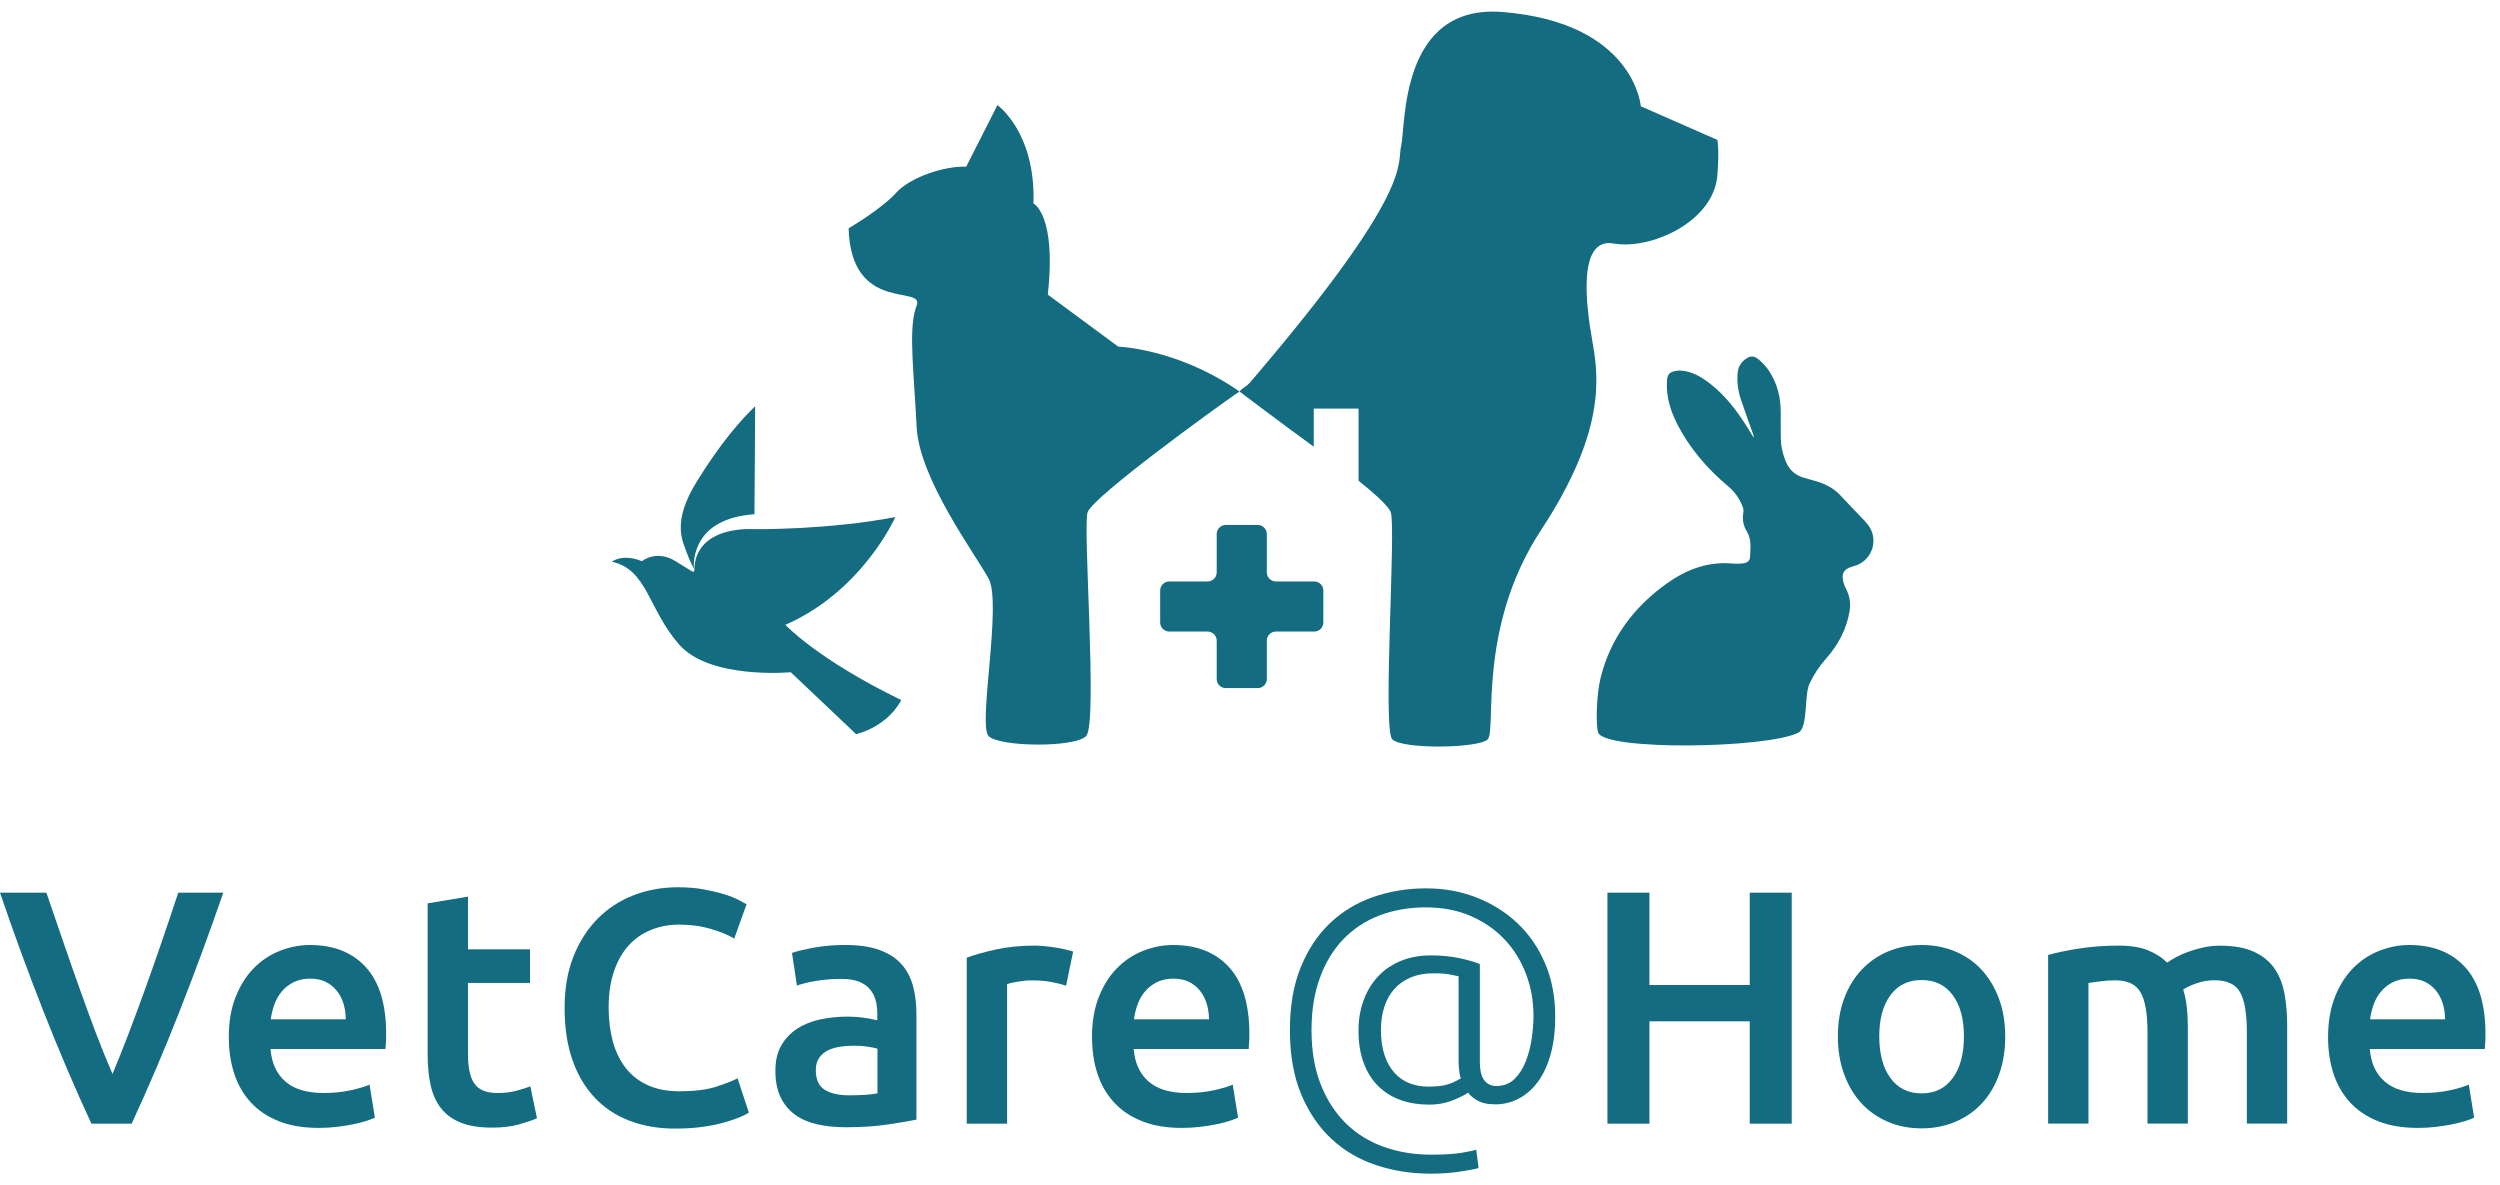 <svg width="135" height="64" viewBox="0 0 135 64" fill="none" xmlns="http://www.w3.org/2000/svg">
<path d="M62.649 31.887C62.649 31.619 62.87 31.398 63.139 31.398H65.212C65.481 31.398 65.702 31.177 65.702 30.908V28.837C65.702 28.569 65.923 28.348 66.191 28.348H67.919C68.188 28.348 68.408 28.569 68.408 28.837V30.908C68.408 31.177 68.629 31.398 68.898 31.398H70.972C71.24 31.398 71.461 31.619 71.461 31.887V33.615C71.461 33.883 71.24 34.104 70.972 34.104H68.898C68.629 34.104 68.408 34.325 68.408 34.594V36.668C68.408 36.936 68.188 37.157 67.919 37.157H66.191C65.92 37.157 65.702 36.936 65.702 36.668V34.594C65.702 34.325 65.481 34.104 65.212 34.104H63.139C62.87 34.104 62.649 33.883 62.649 33.615V31.887Z" fill="#146C81"/>
<path d="M67.498 20.658C76.471 10.175 75.412 8.865 75.665 7.856C75.919 6.85 75.54 0.193 81.144 0.649C88.258 1.225 88.604 5.74 88.604 5.74L92.737 7.555C92.737 7.555 92.85 8.041 92.737 9.47C92.537 11.995 89.108 13.502 87.142 13.15C85.175 12.795 85.638 16.477 85.99 18.441C86.342 20.407 86.694 23.328 83.218 28.622C79.742 33.913 80.825 39.437 80.335 39.926C79.846 40.416 75.725 40.469 75.185 39.926C74.642 39.386 75.403 28.44 75.098 27.652C74.976 27.336 74.29 26.706 73.362 25.957V22.063H70.942V24.122C68.915 22.648 66.934 21.141 66.934 21.141C67.116 20.926 67.304 20.882 67.495 20.658" fill="#146C81"/>
<path d="M45.828 12.326C45.828 12.326 47.598 11.291 48.377 10.425C49.153 9.56 51.011 8.957 52.178 8.999L53.861 5.675C53.861 5.675 55.935 7.143 55.807 10.986C55.807 10.986 57.057 11.589 56.583 15.91L60.384 18.718C60.384 18.718 63.458 18.817 66.704 20.986C66.782 21.037 66.857 21.087 66.934 21.141C66.934 21.141 66.862 21.192 66.731 21.279C65.505 22.129 59.101 26.766 58.734 27.649C58.454 28.321 59.289 39.114 58.651 39.75C58.015 40.386 53.969 40.335 53.384 39.75C52.799 39.165 54.118 32.579 53.384 31.242C52.65 29.902 49.627 25.844 49.496 23.036C49.373 20.359 49.054 17.915 49.436 16.683C49.454 16.623 49.472 16.567 49.496 16.513C49.97 15.346 45.954 16.987 45.825 12.323" fill="#146C81"/>
<path d="M100.239 30.526C100.122 30.571 100 30.598 99.883 30.643C99.615 30.75 99.475 30.938 99.505 31.221C99.525 31.419 99.594 31.618 99.684 31.794C99.878 32.173 99.949 32.558 99.881 32.979C99.719 33.976 99.263 34.826 98.603 35.569C98.236 35.981 97.941 36.435 97.708 36.93C97.428 37.527 97.637 39.282 97.123 39.556C95.494 40.419 86.644 40.553 86.3 39.556C86.178 39.198 86.19 37.56 86.441 36.569C86.978 34.453 88.21 32.806 89.959 31.541C91.033 30.765 92.224 30.299 93.587 30.434C93.757 30.452 93.927 30.443 94.098 30.425C94.339 30.401 94.494 30.288 94.503 30.082C94.518 29.613 94.602 29.136 94.324 28.688C94.136 28.384 94.074 28.035 94.142 27.671C94.16 27.578 94.142 27.465 94.109 27.375C93.942 26.948 93.698 26.575 93.337 26.274C92.173 25.301 91.203 24.17 90.526 22.806C90.189 22.129 89.98 21.416 90.013 20.646C90.03 20.21 90.126 20.082 90.555 20.019C90.699 19.998 90.851 20.013 90.994 20.04C91.51 20.13 91.943 20.407 92.349 20.721C93.169 21.356 93.784 22.171 94.333 23.039C94.456 23.233 94.572 23.43 94.691 23.624C94.709 23.555 94.691 23.505 94.671 23.454C94.447 22.824 94.217 22.195 94.005 21.562C93.853 21.105 93.793 20.634 93.832 20.154C93.853 19.87 93.966 19.628 94.19 19.443C94.483 19.204 94.697 19.178 94.984 19.422C95.196 19.604 95.396 19.819 95.545 20.055C95.975 20.721 96.159 21.463 96.159 22.254C96.159 22.741 96.15 23.23 96.165 23.72C96.177 24.131 96.27 24.528 96.428 24.91C96.607 25.346 96.912 25.644 97.365 25.785C97.628 25.865 97.89 25.931 98.15 26.011C98.612 26.154 99.027 26.375 99.364 26.733C99.734 27.133 100.116 27.521 100.492 27.918C100.624 28.055 100.761 28.196 100.877 28.348C101.453 29.112 101.134 30.195 100.236 30.532" fill="#146C81"/>
<path d="M37.473 30.732C37.416 30.583 37.246 30.297 37.085 29.843C36.864 29.216 36.265 28.216 37.616 26.02C38.968 23.821 40.066 22.63 40.779 21.935L40.741 27.769C37.479 27.993 37.434 30.216 37.47 30.735" fill="#146C81"/>
<path d="M34.662 30.305C34.662 30.305 35.441 29.658 36.483 30.305C37.527 30.953 37.419 30.908 37.485 30.84C37.494 30.831 37.494 30.807 37.491 30.783C37.542 28.309 40.741 28.575 40.741 28.575C40.741 28.575 44.73 28.622 48.347 27.921C48.347 27.921 46.595 31.911 42.409 33.74C42.409 33.74 44.11 35.584 48.666 37.804C48.666 37.804 48.054 39.153 46.231 39.646L42.701 36.3C42.701 36.3 38.347 36.706 36.679 34.811C35.008 32.916 34.967 30.75 33.039 30.332C33.039 30.332 33.612 29.873 34.662 30.305Z" fill="#146C81"/>
<path d="M94.485 48.204H96.753V60.678H94.485V55.151H89.07V60.678H86.802V48.204H89.07V53.191H94.485V48.204Z" fill="#146C81"/>
<path d="M4.936 60.678C4.034 58.732 3.166 56.7 2.333 54.575C1.498 52.45 0.722 50.329 0 48.204H2.504C2.793 49.043 3.088 49.902 3.387 50.776C3.688 51.654 3.987 52.513 4.291 53.361C4.589 54.205 4.891 55.026 5.192 55.817C5.494 56.607 5.789 57.336 6.075 57.995C6.353 57.336 6.639 56.613 6.941 55.825C7.242 55.041 7.544 54.22 7.851 53.37C8.158 52.519 8.46 51.654 8.761 50.776C9.062 49.902 9.349 49.043 9.626 48.204H12.058C11.324 50.329 10.543 52.45 9.71 54.575C8.877 56.7 8.012 58.732 7.108 60.678H4.933H4.936Z" fill="#146C81"/>
<path d="M18.671 55.044C18.671 54.745 18.629 54.459 18.546 54.187C18.462 53.919 18.337 53.683 18.175 53.486C18.014 53.289 17.817 53.131 17.582 53.017C17.349 52.904 17.069 52.847 16.746 52.847C16.424 52.847 16.117 52.91 15.863 53.035C15.609 53.161 15.397 53.328 15.224 53.531C15.051 53.734 14.914 53.969 14.819 54.232C14.723 54.498 14.657 54.766 14.622 55.044H18.671ZM12.354 56.017C12.354 55.187 12.476 54.462 12.724 53.838C12.971 53.215 13.297 52.695 13.706 52.28C14.114 51.866 14.58 51.555 15.111 51.346C15.639 51.138 16.179 51.03 16.731 51.03C18.026 51.03 19.038 51.433 19.763 52.236C20.488 53.038 20.852 54.238 20.852 55.834C20.852 55.954 20.852 56.088 20.843 56.24C20.837 56.389 20.828 56.524 20.816 56.646H14.607C14.666 57.401 14.935 57.986 15.409 58.401C15.884 58.816 16.57 59.022 17.468 59.022C17.997 59.022 18.48 58.974 18.919 58.878C19.357 58.783 19.7 58.681 19.954 58.571L20.244 60.352C20.124 60.412 19.957 60.475 19.748 60.54C19.539 60.606 19.297 60.666 19.029 60.719C18.76 60.773 18.468 60.818 18.155 60.854C17.844 60.89 17.525 60.907 17.2 60.907C16.373 60.907 15.651 60.785 15.039 60.538C14.428 60.293 13.923 59.95 13.527 59.511C13.13 59.072 12.837 58.556 12.643 57.962C12.452 57.368 12.357 56.718 12.357 56.011" fill="#146C81"/>
<path d="M23.093 48.78L25.271 48.419V51.263H28.62V53.08H25.271V56.915C25.271 57.673 25.391 58.21 25.633 58.535C25.871 58.86 26.28 59.022 26.856 59.022C27.253 59.022 27.602 58.98 27.909 58.896C28.217 58.813 28.458 58.735 28.637 58.66L28.998 60.388C28.745 60.496 28.417 60.606 28.008 60.722C27.599 60.836 27.119 60.892 26.567 60.892C25.895 60.892 25.334 60.803 24.884 60.624C24.433 60.445 24.078 60.182 23.812 59.842C23.547 59.502 23.362 59.087 23.254 58.601C23.147 58.114 23.093 57.559 23.093 56.936V48.783V48.78Z" fill="#146C81"/>
<path d="M36.497 60.946C35.56 60.946 34.722 60.803 33.976 60.514C33.233 60.224 32.603 59.803 32.087 59.245C31.571 58.687 31.174 58.007 30.899 57.201C30.625 56.398 30.488 55.473 30.488 54.429C30.488 53.385 30.646 52.462 30.965 51.657C31.284 50.851 31.717 50.171 32.269 49.613C32.821 49.055 33.469 48.631 34.215 48.344C34.958 48.055 35.754 47.912 36.608 47.912C37.124 47.912 37.593 47.95 38.01 48.028C38.431 48.106 38.798 48.195 39.108 48.291C39.419 48.386 39.678 48.488 39.881 48.595C40.084 48.703 40.23 48.78 40.314 48.831L39.648 50.684C39.362 50.502 38.95 50.332 38.416 50.171C37.882 50.01 37.303 49.929 36.679 49.929C36.139 49.929 35.635 50.021 35.169 50.209C34.701 50.395 34.295 50.675 33.955 51.045C33.615 51.418 33.346 51.886 33.155 52.45C32.964 53.014 32.866 53.668 32.866 54.411C32.866 55.071 32.941 55.676 33.09 56.228C33.239 56.781 33.472 57.258 33.782 57.661C34.092 58.064 34.489 58.374 34.97 58.595C35.45 58.819 36.026 58.929 36.697 58.929C37.5 58.929 38.154 58.848 38.658 58.687C39.162 58.526 39.55 58.374 39.828 58.228L40.439 60.081C40.296 60.176 40.099 60.272 39.854 60.367C39.607 60.463 39.317 60.555 38.98 60.648C38.643 60.737 38.267 60.809 37.846 60.863C37.425 60.916 36.978 60.943 36.497 60.943" fill="#146C81"/>
<path d="M45.852 59.147C46.524 59.147 47.034 59.111 47.383 59.039V56.628C47.264 56.592 47.088 56.557 46.861 56.521C46.634 56.485 46.38 56.467 46.106 56.467C45.867 56.467 45.622 56.485 45.378 56.521C45.133 56.557 44.909 56.622 44.712 56.718C44.515 56.813 44.357 56.95 44.235 57.124C44.115 57.297 44.053 57.517 44.053 57.78C44.053 58.296 44.217 58.654 44.539 58.851C44.864 59.048 45.3 59.147 45.852 59.147ZM45.673 51.03C46.392 51.03 46.998 51.12 47.49 51.299C47.983 51.478 48.377 51.731 48.669 52.054C48.965 52.379 49.173 52.77 49.299 53.232C49.424 53.695 49.487 54.202 49.487 54.754V60.46C49.15 60.531 48.642 60.618 47.965 60.719C47.288 60.821 46.521 60.872 45.67 60.872C45.106 60.872 44.59 60.818 44.121 60.711C43.653 60.603 43.253 60.43 42.925 60.188C42.594 59.95 42.337 59.636 42.152 59.251C41.967 58.866 41.871 58.392 41.871 57.828C41.871 57.264 41.976 56.831 42.188 56.461C42.397 56.091 42.683 55.787 43.041 55.554C43.402 55.318 43.817 55.151 44.291 55.05C44.766 54.948 45.261 54.897 45.775 54.897C46.013 54.897 46.267 54.912 46.529 54.942C46.795 54.972 47.076 55.023 47.374 55.094V54.733C47.374 54.48 47.344 54.241 47.285 54.014C47.225 53.787 47.117 53.584 46.968 53.411C46.819 53.238 46.619 53.104 46.374 53.005C46.127 52.91 45.819 52.862 45.446 52.862C44.942 52.862 44.48 52.898 44.062 52.97C43.641 53.041 43.301 53.125 43.035 53.22L42.767 51.457C43.044 51.361 43.444 51.266 43.972 51.17C44.5 51.075 45.064 51.027 45.664 51.027" fill="#146C81"/>
<path d="M57.567 53.226C57.388 53.167 57.138 53.104 56.821 53.038C56.505 52.973 56.135 52.94 55.714 52.94C55.476 52.94 55.219 52.964 54.95 53.011C54.682 53.059 54.491 53.101 54.383 53.137V60.678H52.205V51.713C52.626 51.558 53.151 51.412 53.781 51.272C54.41 51.135 55.109 51.063 55.878 51.063C56.022 51.063 56.189 51.072 56.383 51.09C56.574 51.108 56.765 51.132 56.959 51.161C57.153 51.191 57.338 51.227 57.517 51.269C57.696 51.31 57.842 51.349 57.949 51.385L57.57 53.22L57.567 53.226Z" fill="#146C81"/>
<path d="M65.284 55.044C65.284 54.745 65.242 54.459 65.159 54.187C65.075 53.919 64.95 53.683 64.789 53.486C64.627 53.289 64.431 53.131 64.195 53.017C63.962 52.904 63.682 52.847 63.359 52.847C63.037 52.847 62.73 52.91 62.476 53.035C62.222 53.161 62.011 53.328 61.837 53.531C61.664 53.734 61.527 53.969 61.432 54.232C61.336 54.498 61.27 54.766 61.235 55.044H65.284ZM58.967 56.017C58.967 55.187 59.089 54.462 59.337 53.838C59.584 53.215 59.91 52.695 60.319 52.28C60.727 51.866 61.193 51.555 61.724 51.346C62.252 51.138 62.792 51.03 63.344 51.03C64.639 51.03 65.651 51.433 66.376 52.236C67.101 53.038 67.465 54.238 67.465 55.834C67.465 55.954 67.465 56.088 67.456 56.24C67.45 56.389 67.441 56.524 67.43 56.646H61.22C61.279 57.401 61.548 57.986 62.023 58.401C62.497 58.816 63.183 59.022 64.081 59.022C64.61 59.022 65.093 58.974 65.532 58.878C65.97 58.783 66.314 58.681 66.567 58.571L66.857 60.352C66.737 60.412 66.57 60.475 66.361 60.54C66.152 60.606 65.911 60.666 65.642 60.719C65.374 60.773 65.081 60.818 64.768 60.854C64.457 60.89 64.138 60.907 63.813 60.907C62.986 60.907 62.264 60.785 61.653 60.538C61.041 60.293 60.536 59.95 60.14 59.511C59.743 59.072 59.45 58.556 59.256 57.962C59.065 57.368 58.97 56.718 58.97 56.011" fill="#146C81"/>
<path d="M77.107 58.678C77.515 58.678 77.844 58.645 78.097 58.58C78.348 58.514 78.614 58.398 78.888 58.228C78.84 58.108 78.808 57.953 78.79 57.768C78.772 57.583 78.763 57.425 78.763 57.291V52.719C78.667 52.695 78.509 52.662 78.294 52.621C78.079 52.579 77.778 52.558 77.393 52.558C76.936 52.558 76.534 52.633 76.178 52.782C75.823 52.934 75.528 53.143 75.289 53.411C75.051 53.68 74.869 54.005 74.749 54.384C74.63 54.763 74.57 55.172 74.57 55.617C74.57 56.145 74.636 56.601 74.767 56.983C74.898 57.368 75.078 57.685 75.307 57.938C75.534 58.192 75.806 58.377 76.116 58.496C76.426 58.616 76.757 58.675 77.107 58.675M80.723 59.633C80.338 59.633 80.031 59.568 79.795 59.436C79.562 59.305 79.389 59.162 79.282 59.004C79.067 59.147 78.772 59.29 78.399 59.436C78.026 59.58 77.62 59.651 77.175 59.651C76.623 59.651 76.116 59.571 75.653 59.41C75.191 59.248 74.791 59.001 74.448 58.672C74.108 58.344 73.839 57.926 73.648 57.422C73.454 56.918 73.359 56.324 73.359 55.641C73.359 55.077 73.445 54.548 73.621 54.056C73.794 53.564 74.048 53.134 74.376 52.77C74.704 52.403 75.113 52.116 75.6 51.907C76.086 51.699 76.641 51.591 77.265 51.591C77.841 51.591 78.36 51.642 78.822 51.743C79.285 51.845 79.646 51.949 79.912 52.057V57.33C79.912 57.798 79.992 58.132 80.153 58.338C80.314 58.544 80.529 58.645 80.792 58.645C81.201 58.645 81.532 58.517 81.791 58.258C82.048 58.001 82.254 57.676 82.403 57.285C82.552 56.894 82.657 56.482 82.719 56.043C82.779 55.605 82.809 55.205 82.809 54.847C82.809 54.068 82.678 53.322 82.412 52.615C82.147 51.907 81.768 51.287 81.269 50.753C80.771 50.218 80.162 49.792 79.443 49.475C78.724 49.156 77.906 48.998 76.996 48.998C76.086 48.998 75.233 49.147 74.475 49.44C73.72 49.735 73.072 50.162 72.532 50.726C71.992 51.29 71.571 51.982 71.273 52.806C70.972 53.626 70.822 54.566 70.822 55.623C70.822 56.739 70.986 57.718 71.318 58.556C71.649 59.395 72.102 60.096 72.675 60.66C73.251 61.224 73.932 61.648 74.719 61.928C75.507 62.209 76.355 62.352 77.268 62.352C77.963 62.352 78.512 62.319 78.915 62.253C79.318 62.188 79.583 62.131 79.718 62.083L79.843 63.074C79.64 63.134 79.297 63.199 78.816 63.271C78.336 63.343 77.82 63.378 77.268 63.378C76.223 63.378 75.239 63.226 74.317 62.919C73.391 62.614 72.586 62.14 71.897 61.498C71.207 60.857 70.661 60.048 70.258 59.078C69.855 58.105 69.656 56.953 69.656 55.623C69.656 54.292 69.847 53.217 70.231 52.257C70.616 51.296 71.142 50.499 71.807 49.863C72.472 49.228 73.254 48.753 74.146 48.44C75.039 48.13 75.991 47.971 76.999 47.971C78.008 47.971 78.861 48.133 79.709 48.458C80.553 48.783 81.296 49.246 81.932 49.842C82.567 50.442 83.069 51.167 83.433 52.021C83.8 52.874 83.982 53.826 83.982 54.883C83.982 55.664 83.898 56.351 83.731 56.945C83.564 57.538 83.331 58.034 83.039 58.428C82.743 58.825 82.4 59.123 82.003 59.329C81.606 59.535 81.183 59.636 80.726 59.636" fill="#146C81"/>
<path d="M106.052 55.963C106.052 55.026 105.852 54.286 105.449 53.74C105.046 53.194 104.488 52.922 103.766 52.922C103.044 52.922 102.486 53.194 102.083 53.74C101.68 54.286 101.48 55.026 101.48 55.963C101.48 56.9 101.68 57.661 102.083 58.213C102.486 58.765 103.044 59.042 103.766 59.042C104.488 59.042 105.046 58.768 105.449 58.213C105.852 57.661 106.052 56.912 106.052 55.963ZM108.284 55.963C108.284 56.709 108.176 57.386 107.958 57.995C107.743 58.607 107.436 59.129 107.039 59.562C106.642 59.994 106.165 60.329 105.607 60.57C105.049 60.809 104.434 60.931 103.763 60.931C103.091 60.931 102.48 60.812 101.928 60.57C101.376 60.332 100.901 59.994 100.504 59.562C100.107 59.129 99.8 58.607 99.579 57.995C99.355 57.383 99.245 56.706 99.245 55.963C99.245 55.22 99.355 54.542 99.579 53.937C99.8 53.331 100.113 52.812 100.513 52.382C100.916 51.949 101.393 51.618 101.946 51.382C102.498 51.15 103.103 51.03 103.763 51.03C104.422 51.03 105.031 51.147 105.589 51.382C106.147 51.618 106.624 51.949 107.018 52.382C107.415 52.815 107.723 53.331 107.946 53.937C108.17 54.542 108.281 55.217 108.281 55.963" fill="#146C81"/>
<path d="M115.964 55.727C115.964 54.742 115.842 54.032 115.594 53.593C115.347 53.155 114.89 52.937 114.216 52.937C113.977 52.937 113.711 52.955 113.425 52.991C113.138 53.026 112.921 53.056 112.777 53.08V60.675H110.599V51.567C111.02 51.448 111.569 51.331 112.246 51.224C112.924 51.117 113.643 51.063 114.398 51.063C115.045 51.063 115.576 51.146 115.991 51.316C116.406 51.484 116.749 51.707 117.027 51.982C117.158 51.886 117.325 51.785 117.531 51.675C117.737 51.567 117.964 51.466 118.214 51.379C118.468 51.29 118.734 51.215 119.017 51.155C119.297 51.096 119.584 51.066 119.873 51.066C120.604 51.066 121.207 51.17 121.682 51.382C122.156 51.591 122.526 51.886 122.798 52.263C123.066 52.642 123.254 53.095 123.356 53.629C123.457 54.163 123.508 54.748 123.508 55.384V60.675H121.33V55.724C121.33 54.739 121.21 54.029 120.969 53.59C120.73 53.152 120.267 52.934 119.584 52.934C119.235 52.934 118.907 52.991 118.593 53.104C118.283 53.217 118.047 53.328 117.892 53.438C117.988 53.737 118.053 54.056 118.089 54.393C118.125 54.73 118.143 55.088 118.143 55.473V60.675H115.964V55.724V55.727Z" fill="#146C81"/>
<path d="M132.033 55.044C132.033 54.745 131.991 54.459 131.908 54.187C131.824 53.919 131.699 53.683 131.538 53.486C131.377 53.289 131.177 53.131 130.944 53.017C130.711 52.904 130.431 52.847 130.109 52.847C129.786 52.847 129.479 52.91 129.225 53.035C128.972 53.161 128.76 53.328 128.587 53.531C128.411 53.734 128.276 53.969 128.181 54.232C128.085 54.498 128.02 54.766 127.984 55.044H132.033ZM125.716 56.017C125.716 55.187 125.838 54.462 126.086 53.838C126.331 53.215 126.659 52.695 127.068 52.28C127.477 51.866 127.942 51.555 128.473 51.346C129.001 51.138 129.542 51.03 130.094 51.03C131.389 51.03 132.4 51.433 133.125 52.236C133.85 53.038 134.215 54.238 134.215 55.834C134.215 55.954 134.215 56.088 134.206 56.24C134.2 56.389 134.191 56.524 134.179 56.646H127.969C128.029 57.401 128.294 57.986 128.772 58.401C129.246 58.816 129.932 59.022 130.831 59.022C131.359 59.022 131.842 58.974 132.281 58.878C132.72 58.783 133.063 58.681 133.316 58.571L133.603 60.352C133.483 60.412 133.319 60.475 133.107 60.54C132.899 60.606 132.657 60.666 132.388 60.719C132.12 60.773 131.827 60.818 131.514 60.854C131.204 60.89 130.884 60.907 130.559 60.907C129.733 60.907 129.01 60.785 128.399 60.538C127.787 60.293 127.283 59.95 126.886 59.511C126.489 59.072 126.196 58.556 126.003 57.962C125.812 57.368 125.716 56.718 125.716 56.011" fill="#146C81"/>
</svg>
